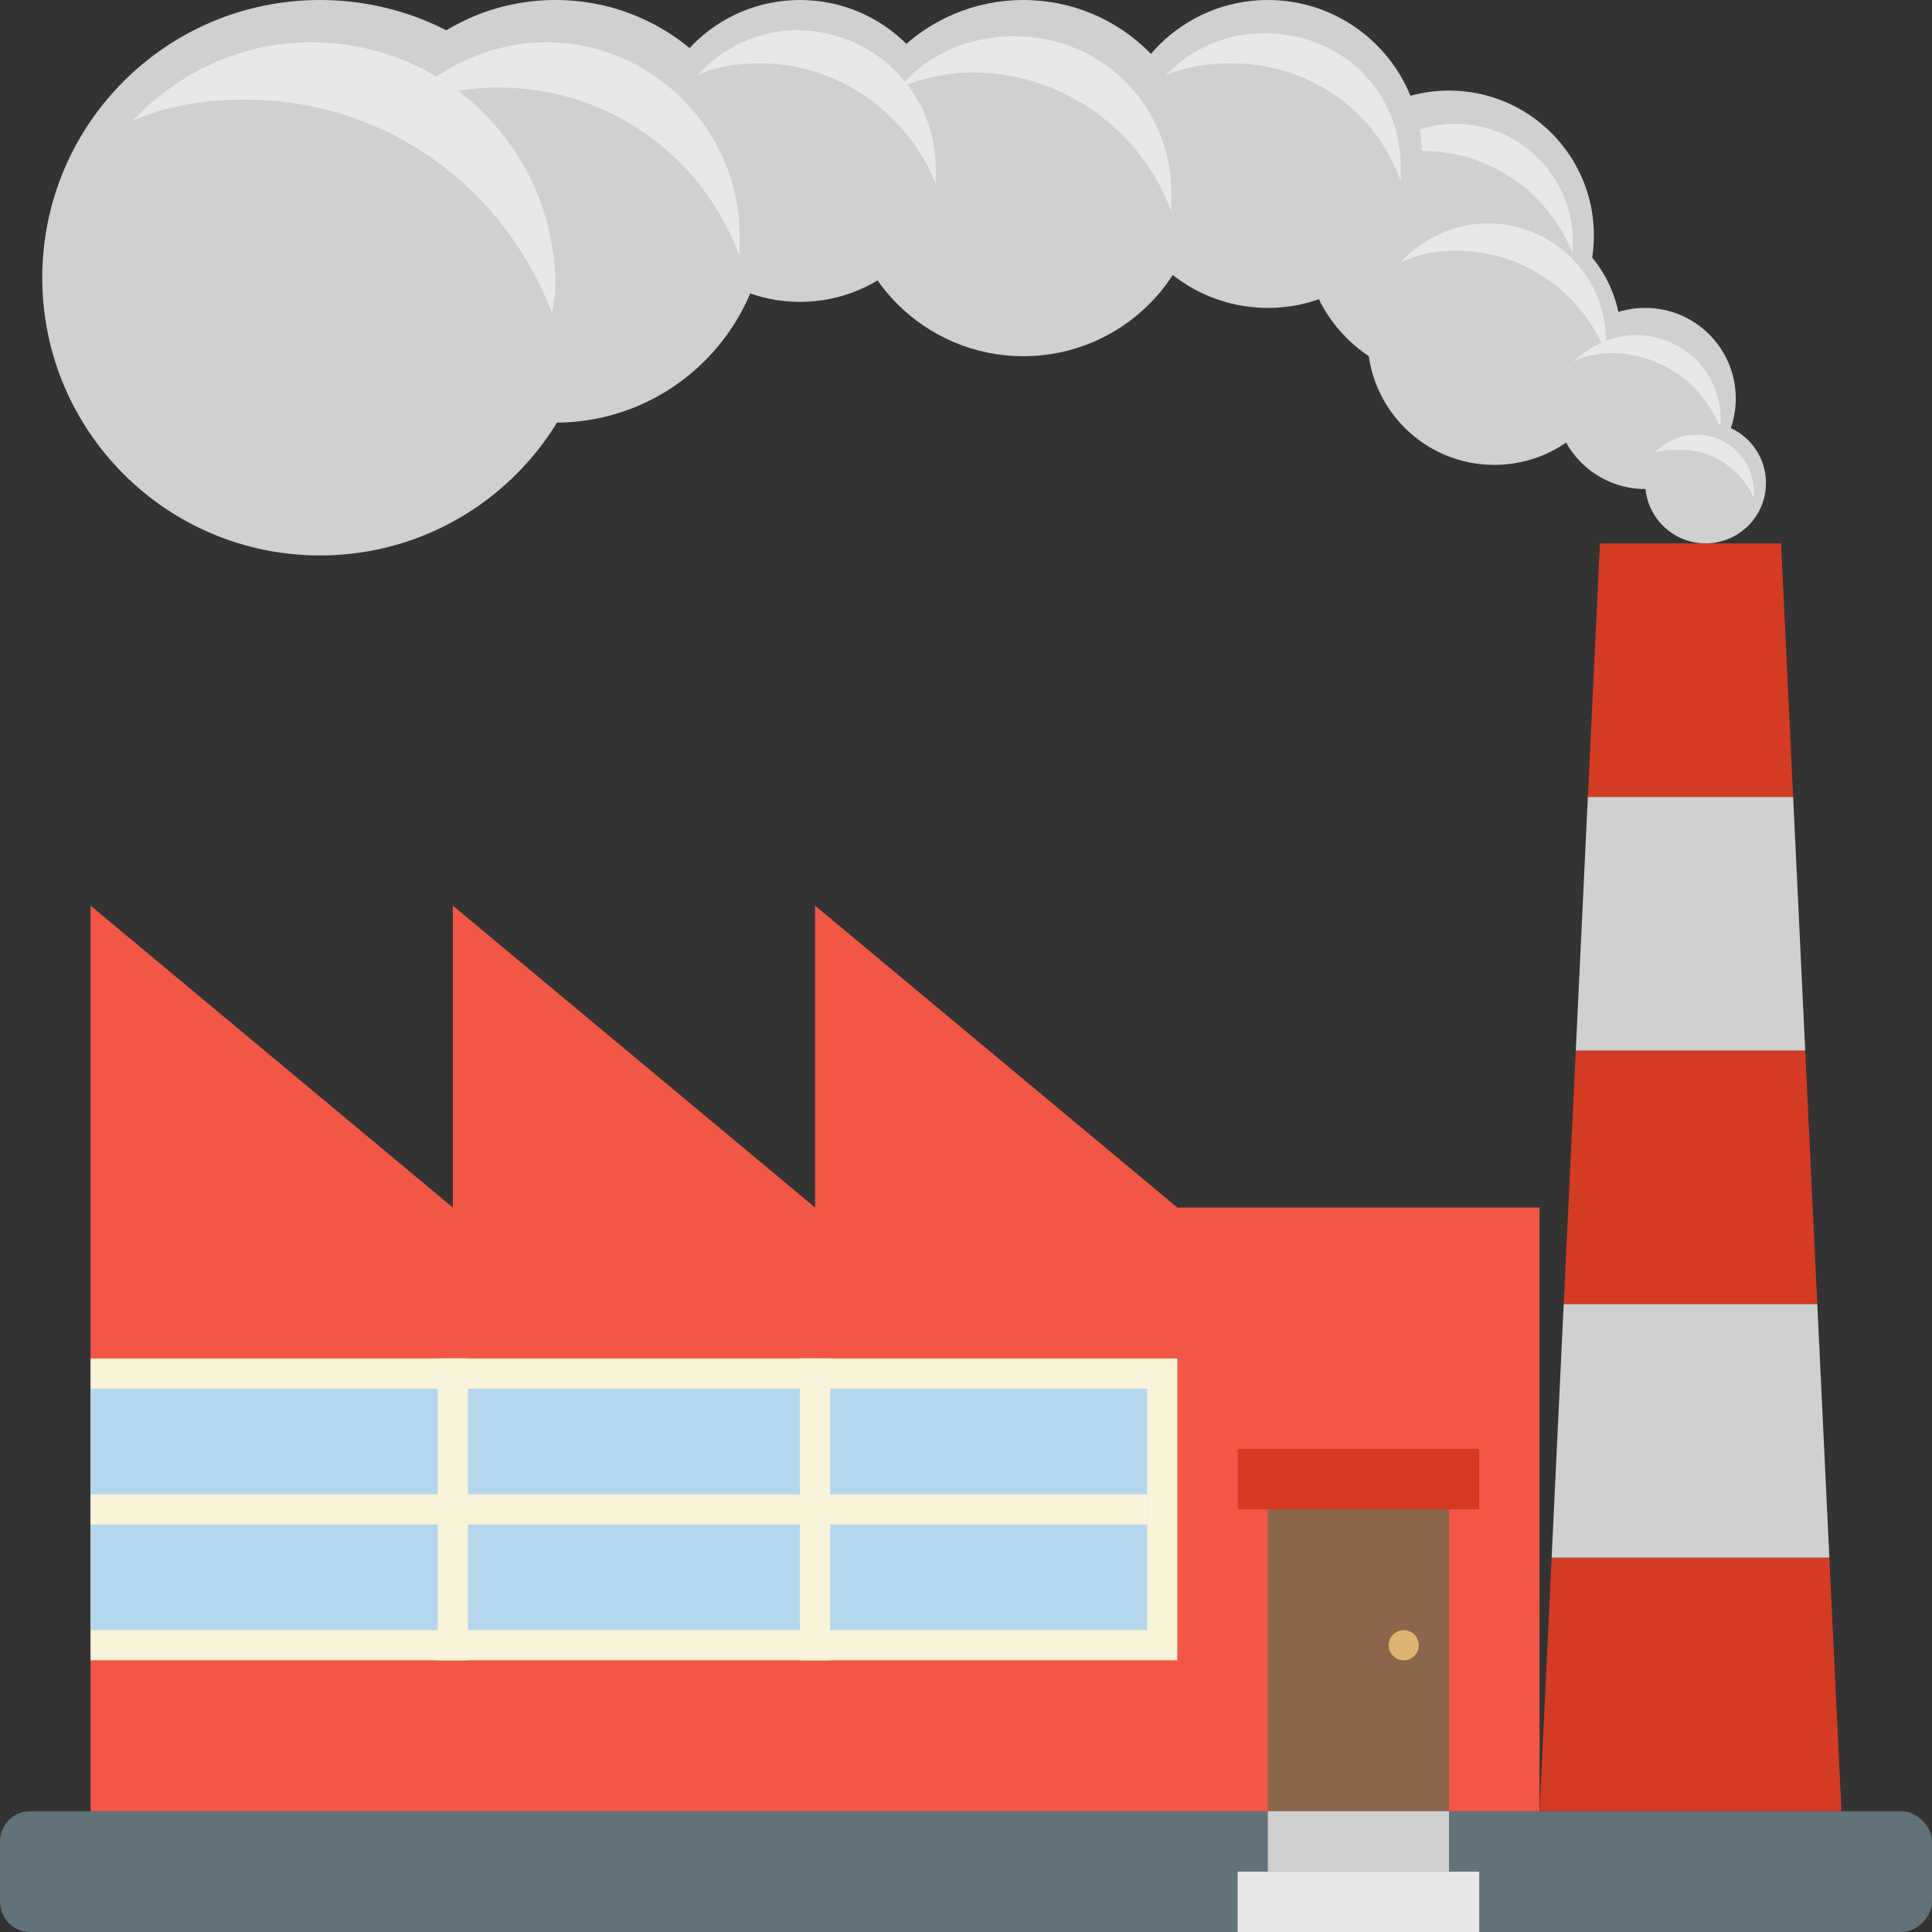 <svg xmlns="http://www.w3.org/2000/svg" xmlns:xlink="http://www.w3.org/1999/xlink" width="800px" height="800px" viewBox="0 0 64 64" aria-hidden="true" class="iconify iconify--emojione" preserveAspectRatio="xMidYMid meet">
    <rect x="0" y="0" width="64" height="64" fill="#333333" stroke="none"/>
    <g fill="#d0d0d0"><circle cx="54.5" cy="13.2" r="3"></circle><circle cx="49.5" cy="11.2" r="4.2"></circle><circle cx="48" cy="7.8" r="4.8"></circle></g>
    <g fill="#e8e8e8"><path d="M47.1 5c2.3 0 4.2 1.4 5 3.4V8c0-2.2-1.8-3.9-3.9-3.9c-1.1 0-2.2.5-2.9 1.3c.5-.3 1.1-.4 1.8-.4"></path><path d="M48.2 8.3c2.3 0 4.2 1.4 5 3.4v-.4c0-2.2-1.8-3.9-3.9-3.9c-1.1 0-2.2.5-2.9 1.3c.6-.3 1.2-.4 1.8-.4"></path><path d="M53.4 11.7c1.6 0 3 1 3.6 2.5v-.3c0-1.6-1.3-2.8-2.8-2.8c-.8 0-1.6.4-2.1.9c.3-.2.8-.3 1.3-.3"></path></g>
    <path d="M63 60H1c-.6 0-1 .5-1 1v2c0 .5.4 1 1 1h62c.5 0 1-.5 1-1v-2c0-.5-.5-1-1-1" fill="#62727a"></path>
    <path fill="#f15744" d="M39 40L27 30v10L15 30v10L3 30v30h48V40z"></path>
    <g fill="#d33b23"><path d="M51.8 43.2h8.4l-.4-8.4h-7.6z"></path><path d="M59.4 26.4L59 18h-6l-.4 8.4z"></path><path d="M51.4 51.6L51 60h10l-.4-8.4z"></path></g>
    <g fill="#d0d0d0"><path d="M59.4 26.4h-6.8l-.4 8.4h7.6z"></path><path d="M51.4 51.6h9.2l-.4-8.4h-8.4z"></path></g>
    <path fill="#f9f3d9" d="M3 45h36v10H3z"></path>
    <path fill="#b4d7ee" d="M3 46h35v8H3z"></path>
    <path fill="#89664c" d="M42 50h6v10h-6z"></path>
    <path fill="#d33b23" d="M41 48h8v2h-8z"></path>
    <g fill="#f9f3d9"><path d="M3 49.5h35v1H3z"></path><path d="M14.5 45h1v10h-1z"></path><path d="M26.5 45h1v10h-1z"></path></g>
    <circle cx="46.5" cy="54.5" r=".5" fill="#dbb471"></circle>
    <path fill="#d0d0d0" d="M42 60h6v2h-6z"></path>
    <path fill="#e8e8e8" d="M41 62h8v2h-8z"></path>
    <g fill="#d0d0d0"><circle cx="56.5" cy="16" r="2"></circle><circle cx="42" cy="5.1" r="5.1"></circle><circle cx="33.9" cy="5.9" r="5.9"></circle><circle cx="26.5" cy="5" r="5"></circle><circle cx="18.4" cy="7" r="7"></circle><circle cx="10.6" cy="9.2" r="9.2"></circle></g>
    <g fill="#e8e8e8"><path d="M8.1 3.3c4.7 0 8.6 2.9 10.2 7.1c0-.3.1-.6.1-.9c0-4.5-3.6-8.1-8.1-8.1c-2.3 0-4.4 1-5.9 2.6c1.1-.5 2.4-.7 3.7-.7"></path><path d="M16.5 2.9c3.7 0 6.8 2.3 8 5.6v-.7c0-3.5-2.9-6.4-6.4-6.4c-1.8 0-3.5.8-4.7 2c1.1-.3 2.1-.5 3.1-.5"></path><path d="M25.2 2.1c2.6 0 4.9 1.7 5.8 4v-.5C31 3 28.9 1 26.4 1c-1.3 0-2.5.6-3.3 1.5c.6-.3 1.3-.4 2.1-.4"></path><path d="M32.2 2.4c3 0 5.6 1.9 6.6 4.6v-.6c0-2.9-2.3-5.2-5.2-5.2c-1.5 0-2.9.6-3.8 1.7c.7-.3 1.6-.5 2.4-.5"></path><path d="M40.8 2.1c2.6 0 4.8 1.6 5.6 3.9v-.5c0-2.5-2-4.4-4.5-4.4c-1.3 0-2.4.5-3.3 1.4c.7-.3 1.4-.4 2.2-.4"></path><path d="M55.7 14.9c1.1 0 2 .7 2.4 1.6v-.2c0-1-.8-1.9-1.9-1.9c-.5 0-1 .2-1.4.6c.3-.1.6-.1.9-.1"></path></g>
</svg>